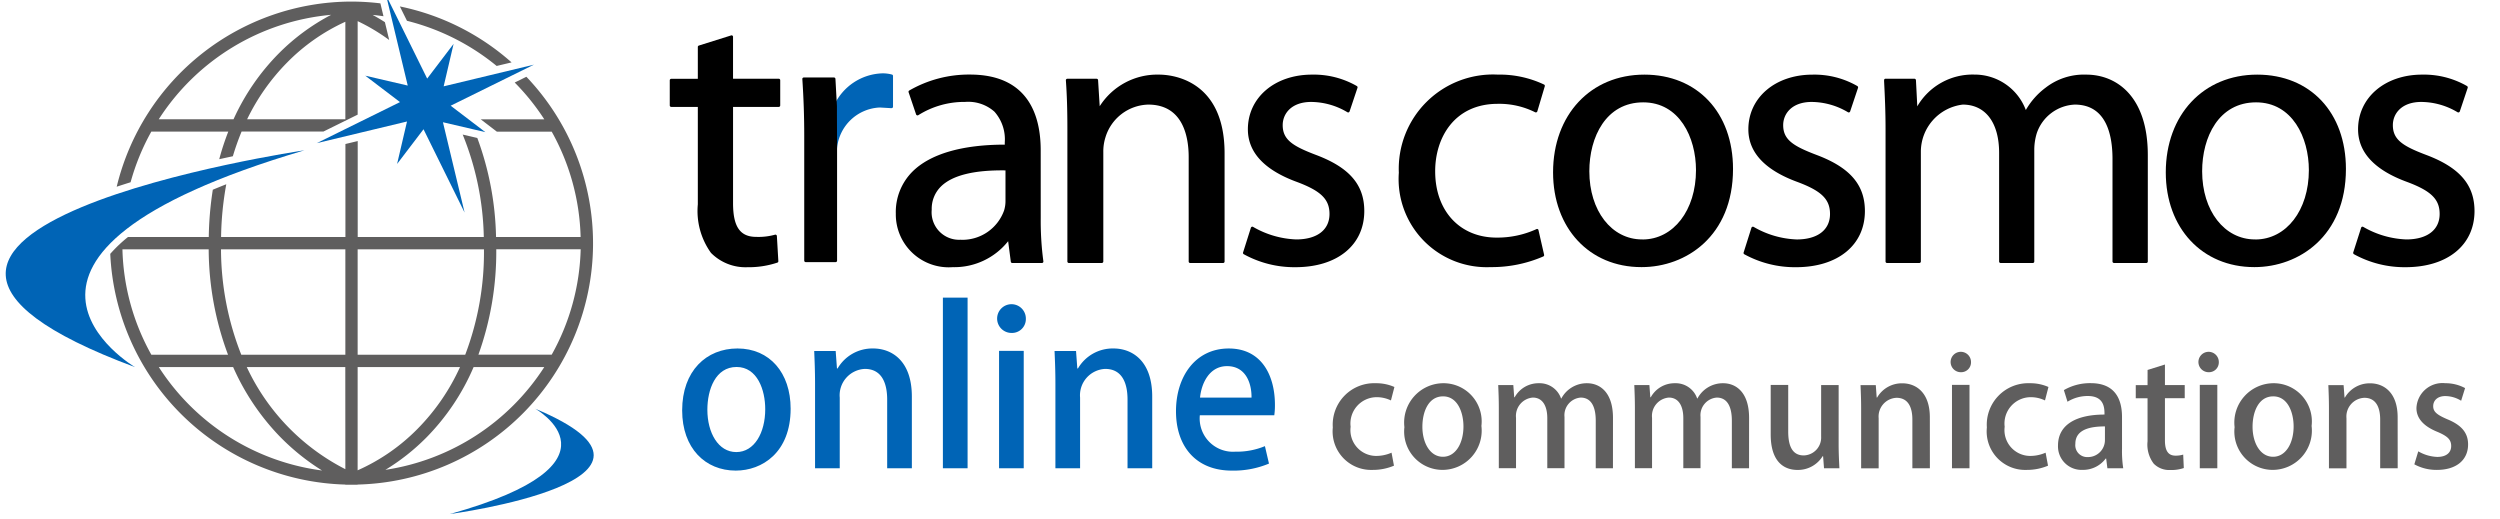 <svg xmlns="http://www.w3.org/2000/svg" xmlns:xlink="http://www.w3.org/1999/xlink" width="154" height="32" viewBox="0 0 154 32">
  <defs>
    <clipPath id="clip-path">
      <rect id="長方形_2042" data-name="長方形 2042" width="154" height="32" transform="translate(248 2801)" fill="#fff" stroke="#707070" stroke-width="1"/>
    </clipPath>
  </defs>
  <g id="マスクグループ_251" data-name="マスクグループ 251" transform="translate(-248 -2801)" clip-path="url(#clip-path)">
    <g id="グループ_5078" data-name="グループ 5078" transform="translate(248.351 2800.711)">
      <g id="グループ_5074" data-name="グループ 5074" transform="translate(40.906 2.463)">
        <path id="パス_9925" data-name="パス 9925" d="M449.865,269.044a4.932,4.932,0,0,1,2.309.52.1.1,0,0,0,.08,0,.085.085,0,0,0,.052-.057l.46-1.545a.091.091,0,0,0-.045-.106,6.392,6.392,0,0,0-2.855-.612,5.807,5.807,0,0,0-6.091,6.044,5.427,5.427,0,0,0,5.653,5.814,7.978,7.978,0,0,0,3.245-.656.091.091,0,0,0,.052-.1l-.348-1.524a.089.089,0,0,0-.046-.06.078.078,0,0,0-.078,0,5.791,5.791,0,0,1-2.454.522c-2.262,0-3.785-1.639-3.785-4.083C446.011,271.129,447.2,269.044,449.865,269.044Z" transform="translate(-398.864 -264.822)"/>
        <path id="パス_9926" data-name="パス 9926" d="M489.815,272.186c-1.41-.537-2.041-.926-2.041-1.829,0-.712.545-1.429,1.756-1.429a4.427,4.427,0,0,1,2.236.634.091.091,0,0,0,.078.007.088.088,0,0,0,.055-.058l.486-1.453a.1.1,0,0,0-.039-.107,5.3,5.3,0,0,0-2.771-.705c-2.284,0-3.946,1.415-3.946,3.369,0,1.421,1.021,2.512,3.037,3.247,1.471.55,1.993,1.064,1.993,1.967,0,.98-.767,1.569-2.051,1.569a5.678,5.678,0,0,1-2.651-.772.1.1,0,0,0-.081-.008.1.1,0,0,0-.057.058l-.481,1.524a.091.091,0,0,0,.037.108,6.485,6.485,0,0,0,3.186.8c2.577,0,4.247-1.359,4.247-3.461C492.807,274.025,491.881,272.96,489.815,272.186Z" transform="translate(-419.187 -264.822)"/>
        <path id="パス_9927" data-name="パス 9927" d="M514.733,267.245a3.847,3.847,0,0,0-2.5.8,4.5,4.5,0,0,0-1.225,1.381,3.368,3.368,0,0,0-3.169-2.184,3.945,3.945,0,0,0-3.518,1.957c-.012-.294-.082-1.616-.082-1.616a.1.1,0,0,0-.091-.087H502.37a.089.089,0,0,0-.092.1l0,.065c.044.889.089,1.806.089,2.954v8.142a.09.09,0,0,0,.093.091h1.982a.094.094,0,0,0,.1-.091v-6.734a2.928,2.928,0,0,1,2.581-2.932c1.4,0,2.24,1.113,2.24,2.975v6.691a.09.09,0,0,0,.088.091h1.987a.09.09,0,0,0,.091-.091v-6.921a3.525,3.525,0,0,1,.155-.987,2.592,2.592,0,0,1,2.337-1.758c1.925,0,2.326,1.821,2.326,3.348v6.318a.094.094,0,0,0,.1.091h1.984a.091.091,0,0,0,.091-.091v-6.574C518.516,268.543,516.562,267.245,514.733,267.245Z" transform="translate(-427.474 -264.822)"/>
        <path id="パス_9928" data-name="パス 9928" d="M563.314,272.186c-1.414-.537-2.04-.926-2.04-1.829,0-.712.542-1.429,1.751-1.429a4.4,4.4,0,0,1,2.236.634.1.1,0,0,0,.082.007.105.105,0,0,0,.055-.058l.486-1.451a.1.1,0,0,0-.039-.11,5.327,5.327,0,0,0-2.772-.705c-2.286,0-3.942,1.415-3.942,3.369,0,1.421,1.019,2.514,3.034,3.247,1.47.55,1.991,1.067,1.991,1.967,0,.98-.768,1.569-2.053,1.569a5.693,5.693,0,0,1-2.651-.772.1.1,0,0,0-.081-.008.092.092,0,0,0-.051.058l-.487,1.524a.1.1,0,0,0,.043.108,6.449,6.449,0,0,0,3.182.8c2.579,0,4.246-1.359,4.246-3.461C566.3,274.025,565.38,272.961,563.314,272.186Z" transform="translate(-455.131 -264.822)"/>
        <path id="パス_9929" data-name="パス 9929" d="M467.994,267.245c-3.313,0-5.624,2.476-5.624,6.02,0,3.438,2.234,5.837,5.436,5.837h.026c2.708,0,5.623-1.891,5.623-6.046C473.455,269.582,471.257,267.245,467.994,267.245Zm-.118,10.152h-.025c-1.878,0-3.247-1.766-3.247-4.2,0-2.112,1.027-4.244,3.319-4.244,2.232,0,3.251,2.164,3.251,4.175C471.174,275.6,469.785,277.4,467.876,277.4Z" transform="translate(-407.958 -264.822)"/>
        <path id="パス_9930" data-name="パス 9930" d="M541.867,267.245c-3.312,0-5.63,2.476-5.63,6.02,0,3.438,2.242,5.837,5.45,5.837h.016c2.712,0,5.631-1.891,5.631-6.046C547.334,269.582,545.14,267.245,541.867,267.245Zm-.115,10.152h-.022c-1.883,0-3.253-1.766-3.253-4.2,0-2.112,1.026-4.244,3.321-4.244,2.235,0,3.253,2.164,3.253,4.175C545.051,275.6,543.662,277.4,541.752,277.4Z" transform="translate(-444.082 -264.822)"/>
        <path id="パス_9931" data-name="パス 9931" d="M362.59,265.18h-2.813V262.6a.089.089,0,0,0-.121-.087l-1.983.623a.094.094,0,0,0-.065.089v1.96h-1.637a.094.094,0,0,0-.092.094v1.545a.093.093,0,0,0,.092.092h1.637v6a4.421,4.421,0,0,0,.809,2.99,2.992,2.992,0,0,0,2.26.884,5.565,5.565,0,0,0,1.832-.283.09.09,0,0,0,.059-.092l-.09-1.544a.09.09,0,0,0-.042-.072.083.083,0,0,0-.077-.011,3.8,3.8,0,0,1-1.149.134c-1,0-1.432-.622-1.432-2.078v-5.928h2.813a.092.092,0,0,0,.093-.092v-1.545A.093.093,0,0,0,362.59,265.18Z" transform="translate(-355.879 -262.504)"/>
        <path id="パス_9932" data-name="パス 9932" d="M409.378,267.245a4.2,4.2,0,0,0-3.659,1.947c-.022-.34-.1-1.607-.1-1.607a.093.093,0,0,0-.091-.086h-1.8a.092.092,0,0,0-.069.03.084.084,0,0,0-.024.07c.064.886.093,1.786.093,3.016v8.142a.091.091,0,0,0,.092.091h2.027a.093.093,0,0,0,.094-.091v-6.734a2.9,2.9,0,0,1,.132-.915,2.831,2.831,0,0,1,2.635-2.017c2.167,0,2.492,2.024,2.492,3.229v6.437a.089.089,0,0,0,.089.091h2.033a.089.089,0,0,0,.089-.091v-6.666C413.412,267.479,410.052,267.245,409.378,267.245Z" transform="translate(-379.234 -264.822)"/>
        <path id="パス_9933" data-name="パス 9933" d="M429.47,272.186c-1.409-.537-2.037-.926-2.037-1.829,0-.712.543-1.429,1.754-1.429a4.4,4.4,0,0,1,2.233.634.09.09,0,0,0,.078.007.1.1,0,0,0,.055-.058l.486-1.451a.093.093,0,0,0-.036-.11,5.316,5.316,0,0,0-2.769-.705c-2.29,0-3.946,1.415-3.946,3.369,0,1.421,1.02,2.512,3.035,3.247,1.469.55,1.993,1.067,1.993,1.967,0,.98-.766,1.569-2.051,1.569a5.71,5.71,0,0,1-2.655-.772.092.092,0,0,0-.08-.008.106.106,0,0,0-.056.058l-.482,1.524a.093.093,0,0,0,.041.108,6.45,6.45,0,0,0,3.187.8c2.575,0,4.239-1.359,4.239-3.461C432.459,274.025,431.538,272.961,429.47,272.186Z" transform="translate(-389.676 -264.822)"/>
        <path id="パス_9934" data-name="パス 9934" d="M392.055,271.9c0-2.126-.756-4.659-4.359-4.659a7.337,7.337,0,0,0-3.738.983.091.091,0,0,0-.04.108l.46,1.36a.094.094,0,0,0,.141.049,5.319,5.319,0,0,1,2.88-.815,2.433,2.433,0,0,1,1.805.6,2.562,2.562,0,0,1,.638,1.895v.137c-2.627,0-4.591.572-5.684,1.659a3.52,3.52,0,0,0-1.028,2.588,3.259,3.259,0,0,0,3.508,3.3,4.231,4.231,0,0,0,3.412-1.6c.029.23.164,1.264.164,1.264a.093.093,0,0,0,.093.081h1.82a.1.1,0,0,0,.072-.032.093.093,0,0,0,.021-.074,18.614,18.614,0,0,1-.163-2.659Zm-4.913,5.515a1.693,1.693,0,0,1-1.8-1.848,1.931,1.931,0,0,1,.572-1.435c.7-.685,2.035-1.016,3.972-.988V275a1.958,1.958,0,0,1-.088.618A2.726,2.726,0,0,1,387.142,277.419Z" transform="translate(-369.205 -264.822)"/>
        <g id="グループ_5073" data-name="グループ 5073" transform="translate(8.167 2.344)">
          <path id="パス_9935" data-name="パス 9935" d="M379.237,267.163a2.192,2.192,0,0,0-.575-.072,3.387,3.387,0,0,0-2.98,1.971.081.081,0,0,0-.012.049v.524l.006,2.078a.085.085,0,0,0,.086.08.1.1,0,0,0,.1-.085v0a2.765,2.765,0,0,1,2.639-2.513l.658.039.049,0a.078.078,0,0,0,.07-.021.087.087,0,0,0,.032-.069v-1.9A.09.09,0,0,0,379.237,267.163Z" transform="translate(-373.724 -267.091)" fill="#0064b6"/>
          <path id="パス_9936" data-name="パス 9936" d="M373.993,269.876v-.521c0-.013-.092-1.681-.092-1.681a.092.092,0,0,0-.094-.084h-1.853a.1.1,0,0,0-.068.028.087.087,0,0,0-.024.069c.08,1.207.117,2.315.117,3.485v7.7a.094.094,0,0,0,.093.092h1.837a.088.088,0,0,0,.067-.028.092.092,0,0,0,.026-.064l0-6.92Z" transform="translate(-371.862 -267.335)"/>
        </g>
      </g>
      <g id="グループ_5075" data-name="グループ 5075" transform="translate(0 0)">
        <path id="パス_9937" data-name="パス 9937" d="M294.221,276.367s-33.177,4.91-10.432,13.359C283.789,289.726,272.147,282.893,294.221,276.367Z" transform="translate(-275.82 -266.82)" fill="#0064b6"/>
        <path id="パス_9938" data-name="パス 9938" d="M329.374,314.009s15.74-2.1,5.254-6.489c0,0,6,3.354-5.254,6.489" transform="translate(-302.011 -282.055)" fill="#0064b6"/>
        <path id="パス_9939" data-name="パス 9939" d="M323.778,259.907a14.108,14.108,0,0,1,5.525,2.782l.918-.219a14.85,14.85,0,0,0-6.881-3.448Z" transform="translate(-299.06 -258.337)" fill="#5f5e5e"/>
        <path id="パス_9940" data-name="パス 9940" d="M291.333,266.445h4.741a15.693,15.693,0,0,0-.558,1.7c.288-.063.568-.124.839-.181a15.567,15.567,0,0,1,.538-1.521h5.04l2.11-1.042v-5.759a11.864,11.864,0,0,1,1.943,1.162l-.265-1.1c-.274-.175-.529-.324-.756-.446.225.02.447.05.668.081l-.19-.793a15.17,15.17,0,0,0-1.779-.11A14.906,14.906,0,0,0,289.2,269.841q.418-.139.855-.275A14.107,14.107,0,0,1,291.333,266.445Zm11.952-.76h-6.051a13.053,13.053,0,0,1,2.457-3.488,12.047,12.047,0,0,1,3.594-2.518Zm-.874-6.433a13.11,13.11,0,0,0-3.229,2.381,13.928,13.928,0,0,0-2.785,4.052h-4.606A14.131,14.131,0,0,1,302.411,259.252Z" transform="translate(-282.362 -258.05)" fill="#5f5e5e"/>
        <path id="パス_9941" data-name="パス 9941" d="M321.138,263.29l.611-2.615-1.627,2.138-2.53-5.13,1.333,5.56-2.616-.609,2.139,1.627-5.129,2.53,5.561-1.335-.611,2.616,1.628-2.138,2.53,5.13-1.334-5.562,2.613.61-2.137-1.628,5.13-2.53Z" transform="translate(-294.159 -257.683)" fill="#0064b6"/>
        <path id="パス_9942" data-name="パス 9942" d="M314.055,267.5l-.719.355a14.115,14.115,0,0,1,1.822,2.265h-3.916l.993.76h3.38a14.017,14.017,0,0,1,1.781,6.49h-5.21a18.6,18.6,0,0,0-1.154-6.1l-.9-.21a17.651,17.651,0,0,1,1.3,6.311h-7.767v-5.911l-.757.182v5.729h-7.659a19.522,19.522,0,0,1,.32-3.25c-.285.112-.564.225-.83.337a20.765,20.765,0,0,0-.249,2.913h-4.977a8.765,8.765,0,0,0-1.091,1.037A14.9,14.9,0,0,0,302.9,292.62v.01h.757v-.01A14.866,14.866,0,0,0,314.055,267.5Zm-24.884,10.629h5.314a18.749,18.749,0,0,0,1.191,6.493h-4.723A14,14,0,0,1,289.172,278.125Zm2.239,7.253h4.581a14.667,14.667,0,0,0,2.8,4.2,13.881,13.881,0,0,0,2.678,2.172A14.132,14.132,0,0,1,291.41,285.378Zm11.494,6.291a13.442,13.442,0,0,1-6.073-6.291H302.9Zm0-7.051h-6.411a17.794,17.794,0,0,1-1.249-6.493h7.66Zm.757-6.493h7.781a17.749,17.749,0,0,1-1.154,6.493h-6.627Zm0,7.253h6.306a13.143,13.143,0,0,1-2.6,3.79,12.026,12.026,0,0,1-3.707,2.571Zm1.7,6.337a13.2,13.2,0,0,0,2.518-1.981,14,14,0,0,0,2.925-4.356h4.354A14.147,14.147,0,0,1,305.36,291.715Zm10.255-7.1H311.1a18.755,18.755,0,0,0,1.1-6.493H317.4A14.021,14.021,0,0,1,315.615,284.618Z" transform="translate(-281.981 -262.482)" fill="#5f5e5e"/>
      </g>
      <g id="グループ_5076" data-name="グループ 5076" transform="translate(41.668 18.623)">
        <path id="パス_9943" data-name="パス 9943" d="M364.053,303.969c0,2.7-1.757,3.814-3.382,3.814-1.874,0-3.3-1.376-3.3-3.709,0-2.438,1.494-3.814,3.408-3.814C362.755,300.26,364.053,301.754,364.053,303.969Zm-3.329-2.569c-1.3,0-1.8,1.389-1.8,2.634,0,1.415.668,2.608,1.782,2.608s1.782-1.193,1.782-2.634C362.493,302.816,362,301.4,360.724,301.4Z" transform="translate(-357.369 -297.128)" fill="#0064b6"/>
        <path id="パス_9944" data-name="パス 9944" d="M379.309,307.639h-1.521v-4.233c0-1.022-.341-1.887-1.376-1.887a1.626,1.626,0,0,0-1.546,1.769v4.351h-1.521v-5.19c0-.8-.027-1.416-.052-2.032h1.323l.079,1.075h.039a2.476,2.476,0,0,1,2.188-1.232c1.127,0,2.386.734,2.386,2.962Z" transform="translate(-365.157 -297.128)" fill="#0064b6"/>
        <path id="パス_9945" data-name="パス 9945" d="M390.328,304.641h-1.521V294.13h1.521Z" transform="translate(-372.744 -294.13)" fill="#0064b6"/>
        <path id="パス_9946" data-name="パス 9946" d="M396.224,296.694a.885.885,0,1,1,.891-.878A.854.854,0,0,1,396.224,296.694Zm.76,8.335h-1.52V297.8h1.52Z" transform="translate(-375.941 -294.519)" fill="#0064b6"/>
        <path id="パス_9947" data-name="パス 9947" d="M408.285,307.639h-1.521v-4.233c0-1.022-.34-1.887-1.376-1.887a1.627,1.627,0,0,0-1.547,1.769v4.351h-1.52v-5.19c0-.8-.026-1.416-.053-2.032h1.324l.079,1.075h.039a2.476,2.476,0,0,1,2.189-1.232c1.127,0,2.385.734,2.385,2.962Z" transform="translate(-379.327 -297.128)" fill="#0064b6"/>
        <path id="パス_9948" data-name="パス 9948" d="M422.638,307.351a5.643,5.643,0,0,1-2.294.432c-2.175,0-3.434-1.455-3.434-3.656,0-2.15,1.206-3.866,3.25-3.866s2.845,1.69,2.845,3.473a4.491,4.491,0,0,1-.04.642h-4.587a2.051,2.051,0,0,0,2.188,2.241,4.5,4.5,0,0,0,1.822-.341Zm-1.075-4.063c.013-.866-.341-1.94-1.507-1.94-1.114,0-1.585,1.1-1.665,1.94Z" transform="translate(-386.488 -297.128)" fill="#0064b6"/>
      </g>
      <g id="グループ_5077" data-name="グループ 5077" transform="translate(81.75 21.962)">
        <path id="パス_9949" data-name="パス 9949" d="M439.582,309.531a3.324,3.324,0,0,1-1.321.26,2.372,2.372,0,0,1-2.446-2.614,2.553,2.553,0,0,1,2.651-2.725,2.747,2.747,0,0,1,1.144.232l-.214.828a2.015,2.015,0,0,0-.921-.2,1.621,1.621,0,0,0-1.562,1.823,1.589,1.589,0,0,0,1.553,1.795,2.346,2.346,0,0,0,.967-.2Z" transform="translate(-435.815 -302.518)" fill="#5f5e5e"/>
        <path id="パス_9950" data-name="パス 9950" d="M449.19,307.084a2.417,2.417,0,0,1-2.4,2.706,2.362,2.362,0,0,1-2.344-2.632,2.425,2.425,0,0,1,2.418-2.707A2.353,2.353,0,0,1,449.19,307.084Zm-2.362-1.823c-.921,0-1.274.986-1.274,1.87,0,1,.475,1.851,1.265,1.851s1.265-.846,1.265-1.87C448.083,306.266,447.73,305.261,446.828,305.261Z" transform="translate(-440.036 -302.518)" fill="#5f5e5e"/>
        <path id="パス_9951" data-name="パス 9951" d="M462.824,309.689h-1.06v-2.93c0-.856-.279-1.423-.93-1.423a1.088,1.088,0,0,0-.995,1.19v3.162h-1.06V306.6c0-.716-.27-1.265-.894-1.265a1.134,1.134,0,0,0-1.032,1.246v3.107h-1.06v-3.683c0-.577-.018-1-.037-1.441h.93l.055.754h.028a1.673,1.673,0,0,1,1.5-.866,1.393,1.393,0,0,1,1.358.94h.018a1.77,1.77,0,0,1,1.581-.94c.763,0,1.6.521,1.6,2.139Z" transform="translate(-445.567 -302.518)" fill="#5f5e5e"/>
        <path id="パス_9952" data-name="パス 9952" d="M479.232,309.689h-1.06v-2.93c0-.856-.279-1.423-.93-1.423a1.089,1.089,0,0,0-1,1.19v3.162h-1.06V306.6c0-.716-.27-1.265-.893-1.265a1.134,1.134,0,0,0-1.033,1.246v3.107H472.2v-3.683c0-.577-.019-1-.037-1.441h.93l.056.754h.028a1.672,1.672,0,0,1,1.5-.866,1.393,1.393,0,0,1,1.358.94h.018a1.77,1.77,0,0,1,1.581-.94c.762,0,1.6.521,1.6,2.139Z" transform="translate(-453.591 -302.518)" fill="#5f5e5e"/>
        <path id="パス_9953" data-name="パス 9953" d="M492.792,308.317c0,.576.028,1.06.047,1.47h-.948l-.056-.744h-.028a1.783,1.783,0,0,1-1.544.847c-.883,0-1.656-.549-1.656-2.186v-3.051h1.079v2.874c0,.884.251,1.469.958,1.469a1.1,1.1,0,0,0,1.07-1.162v-3.172h1.079Z" transform="translate(-461.633 -302.615)" fill="#5f5e5e"/>
        <path id="パス_9954" data-name="パス 9954" d="M503.711,309.689h-1.079v-3c0-.726-.242-1.339-.977-1.339a1.154,1.154,0,0,0-1.1,1.255v3.088h-1.079v-3.683c0-.567-.019-1-.037-1.441h.94l.055.762h.028a1.758,1.758,0,0,1,1.553-.874c.8,0,1.693.521,1.693,2.1Z" transform="translate(-466.931 -302.518)" fill="#5f5e5e"/>
        <path id="パス_9955" data-name="パス 9955" d="M510.919,301.921a.628.628,0,1,1,.633-.623A.606.606,0,0,1,510.919,301.921Zm.54,5.916h-1.079V302.7h1.079Z" transform="translate(-472.239 -300.666)" fill="#5f5e5e"/>
        <path id="パス_9956" data-name="パス 9956" d="M518.434,309.531a3.326,3.326,0,0,1-1.321.26,2.371,2.371,0,0,1-2.446-2.614,2.553,2.553,0,0,1,2.65-2.725,2.743,2.743,0,0,1,1.144.232l-.214.828a2.012,2.012,0,0,0-.92-.2,1.622,1.622,0,0,0-1.563,1.823,1.589,1.589,0,0,0,1.553,1.795,2.348,2.348,0,0,0,.968-.2Z" transform="translate(-474.377 -302.518)" fill="#5f5e5e"/>
        <path id="パス_9957" data-name="パス 9957" d="M527.187,308.47a6.932,6.932,0,0,0,.074,1.219h-.976l-.075-.6h-.027a1.737,1.737,0,0,1-1.433.7,1.447,1.447,0,0,1-1.507-1.5c0-1.274,1.107-1.907,2.864-1.907,0-.381,0-1.143-1.032-1.143a2.361,2.361,0,0,0-1.247.353l-.223-.716a3.2,3.2,0,0,1,1.655-.428c1.507,0,1.926,1,1.926,2.084Zm-1.052-1.358c-.846,0-1.823.158-1.823,1.07a.731.731,0,0,0,.753.819,1.046,1.046,0,0,0,1.069-1.042Z" transform="translate(-478.571 -302.518)" fill="#5f5e5e"/>
        <path id="パス_9958" data-name="パス 9958" d="M533.348,302.53l1.069-.335v1.265h1.219v.809h-1.219v2.6c0,.633.2.94.651.94a1.568,1.568,0,0,0,.474-.065l.037.828a2.366,2.366,0,0,1-.838.121,1.331,1.331,0,0,1-1.014-.39,1.935,1.935,0,0,1-.381-1.377v-2.651h-.726v-.809h.726Z" transform="translate(-483.158 -301.414)" fill="#5f5e5e"/>
        <path id="パス_9959" data-name="パス 9959" d="M540.8,301.921a.628.628,0,1,1,.632-.623A.606.606,0,0,1,540.8,301.921Zm.54,5.916h-1.08V302.7h1.08Z" transform="translate(-486.854 -300.666)" fill="#5f5e5e"/>
        <path id="パス_9960" data-name="パス 9960" d="M549.276,307.084a2.418,2.418,0,0,1-2.4,2.706,2.362,2.362,0,0,1-2.344-2.632,2.425,2.425,0,0,1,2.418-2.707A2.353,2.353,0,0,1,549.276,307.084Zm-2.363-1.823c-.921,0-1.274.986-1.274,1.87,0,1,.475,1.851,1.264,1.851s1.265-.846,1.265-1.87C548.168,306.266,547.815,305.261,546.913,305.261Z" transform="translate(-488.982 -302.518)" fill="#5f5e5e"/>
        <path id="パス_9961" data-name="パス 9961" d="M560.11,309.689h-1.079v-3c0-.726-.242-1.339-.977-1.339a1.154,1.154,0,0,0-1.1,1.255v3.088h-1.079v-3.683c0-.567-.018-1-.037-1.441h.94l.056.762h.027a1.759,1.759,0,0,1,1.553-.874c.8,0,1.693.521,1.693,2.1Z" transform="translate(-494.513 -302.518)" fill="#5f5e5e"/>
        <path id="パス_9962" data-name="パス 9962" d="M569.085,305.531a1.872,1.872,0,0,0-.976-.288c-.484,0-.745.279-.745.623s.233.53.856.8c.847.344,1.293.809,1.293,1.553,0,.986-.753,1.572-1.916,1.572a2.839,2.839,0,0,1-1.395-.344l.242-.8a2.49,2.49,0,0,0,1.172.344c.576,0,.856-.28.856-.67s-.214-.6-.828-.865c-.912-.363-1.312-.874-1.312-1.47a1.605,1.605,0,0,1,1.777-1.535,2.554,2.554,0,0,1,1.219.3Z" transform="translate(-499.58 -302.518)" fill="#5f5e5e"/>
      </g>
    </g>
  </g>
</svg>
